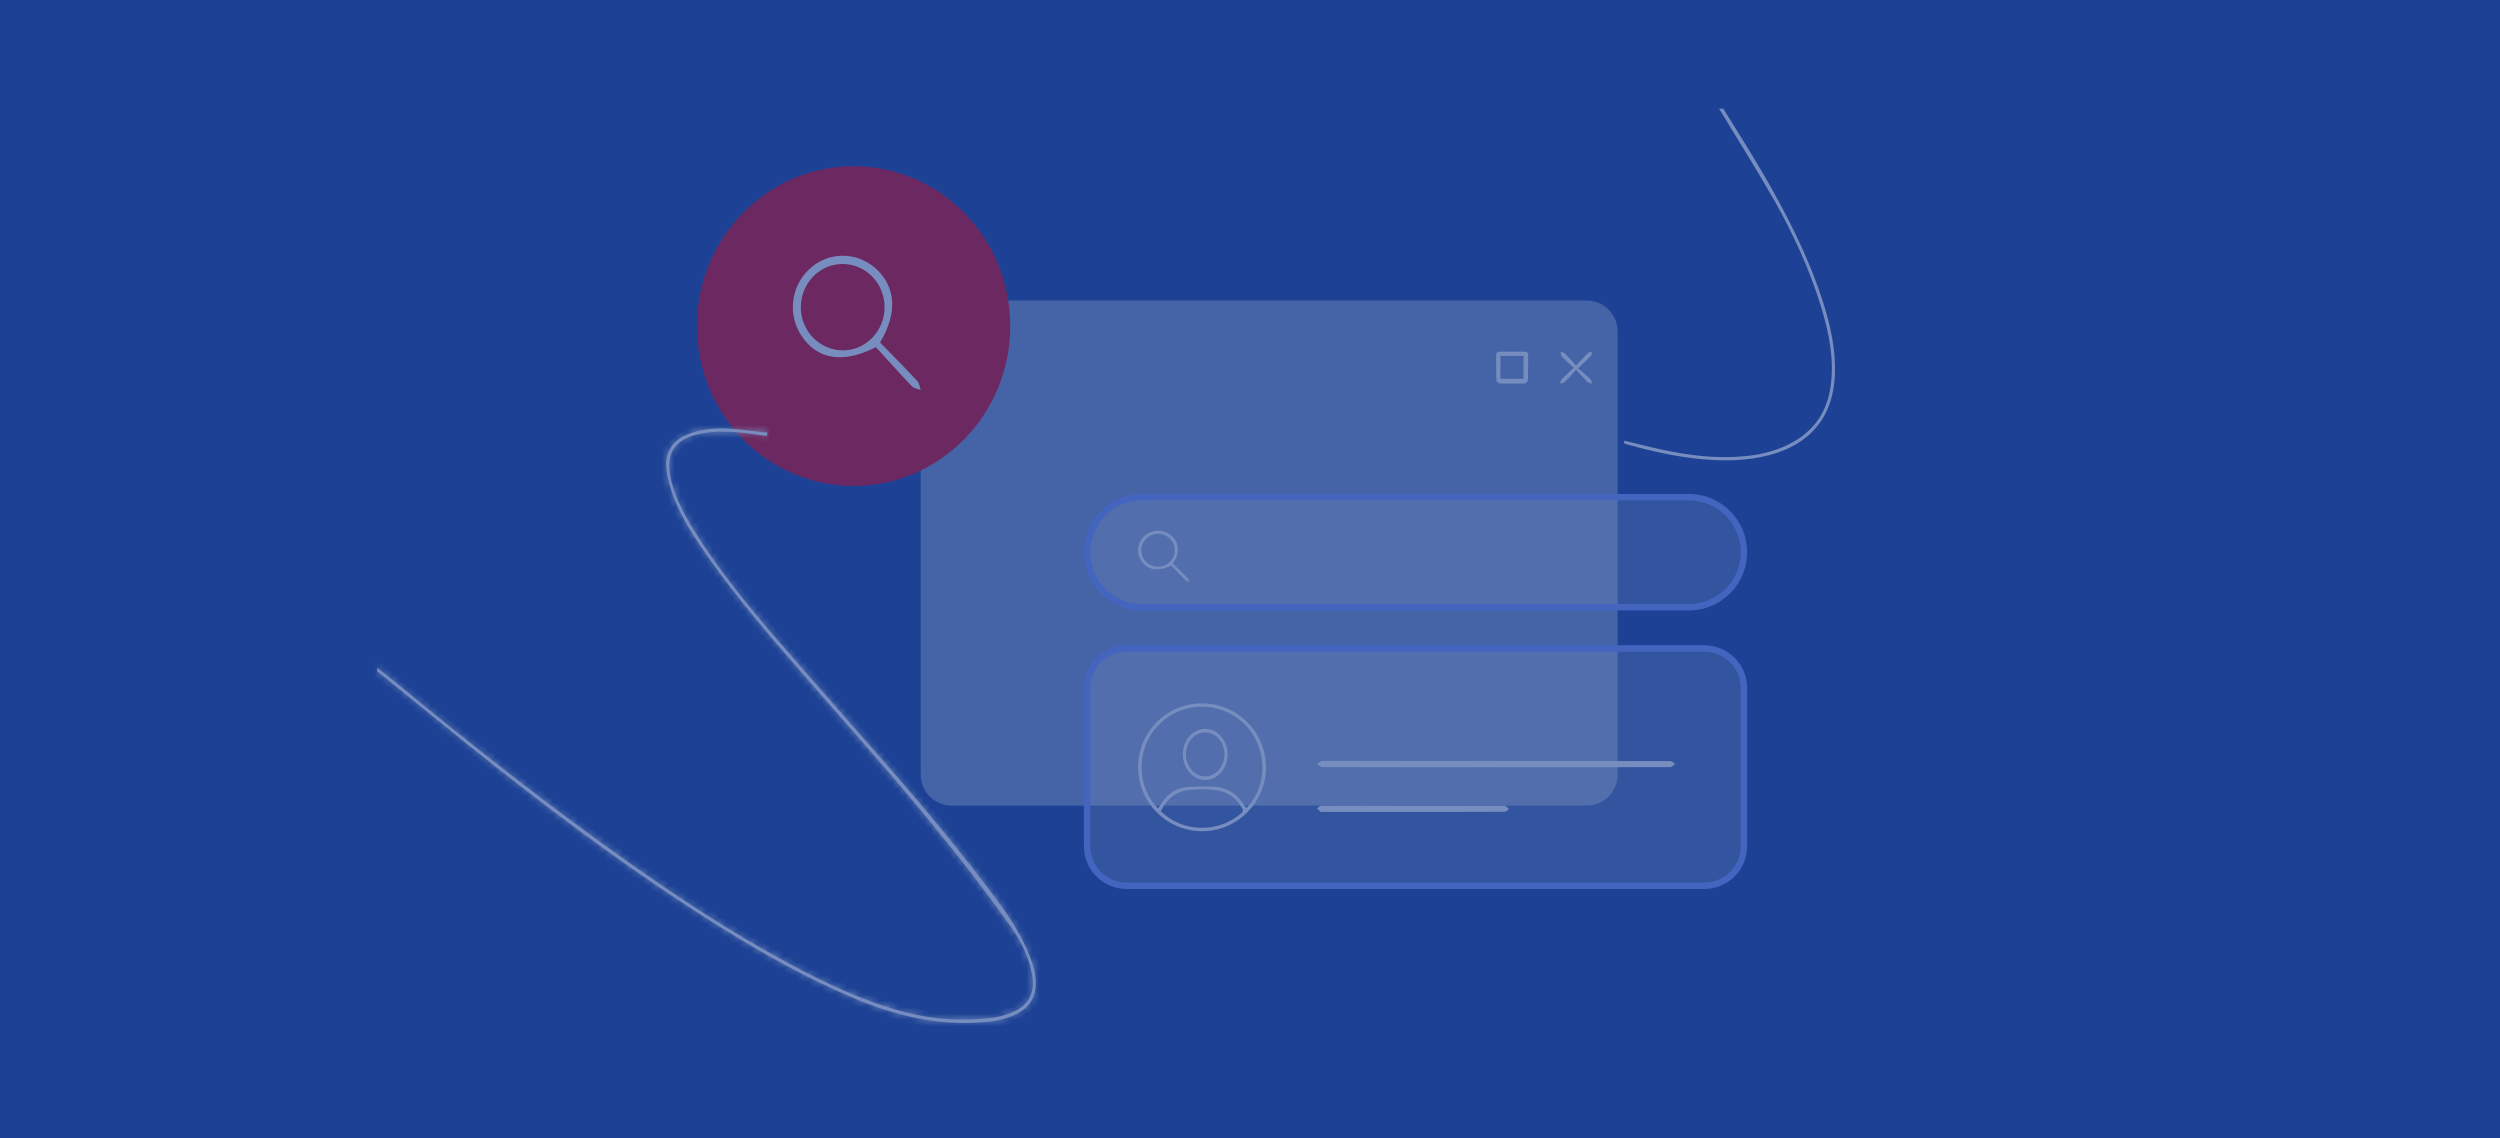 <?xml version="1.0" encoding="UTF-8"?> <svg xmlns="http://www.w3.org/2000/svg" width="391" height="178" viewBox="0 0 391 178" fill="none"><rect x="0" y="0" width="391" height="178" fill="#333333" stroke="none"/> <g clip-path="url(#clip0_373_2)"> <path d="M391 0H0V178H391V0Z" fill="#1D4294"></path> <path d="M248.167 47H148.833C146.164 47 144 49.18 144 51.87V121.13C144 123.82 146.164 126 148.833 126H248.167C250.836 126 253 123.82 253 121.13V51.87C253 49.18 250.836 47 248.167 47Z" fill="white" fill-opacity="0.45"></path> <path d="M264.147 77.488H178.627C173.725 77.488 169.752 81.461 169.752 86.363C169.752 91.264 173.725 95.237 178.627 95.237H264.147C269.049 95.237 273.022 91.264 273.022 86.363C273.022 81.461 269.049 77.488 264.147 77.488Z" fill="white" fill-opacity="0.25"></path> <path d="M264.147 77.757H178.627C173.874 77.757 170.021 81.61 170.021 86.363C170.021 91.116 173.874 94.969 178.627 94.969H264.147C268.9 94.969 272.753 91.116 272.753 86.363C272.753 81.61 268.9 77.757 264.147 77.757Z" stroke="#809CFF"></path> <path d="M169.752 107.608C169.752 104.043 172.642 101.154 176.206 101.154H266.568C270.132 101.154 273.022 104.043 273.022 107.608V132.35C273.022 135.914 270.132 138.804 266.568 138.804H176.206C172.642 138.804 169.752 135.914 169.752 132.35V107.608Z" fill="white" fill-opacity="0.25"></path> <path d="M176.206 101.423H266.568C269.984 101.423 272.753 104.192 272.753 107.608V132.35C272.753 135.766 269.984 138.536 266.568 138.536H176.206C172.79 138.536 170.021 135.766 170.021 132.35V107.608C170.021 104.192 172.79 101.423 176.206 101.423Z" stroke="#809CFF"></path> <path d="M269.525 17C271.533 20.257 273.594 23.488 275.536 26.797C279.327 33.272 282.749 39.916 285.06 47.055C286.249 50.755 287.108 54.507 286.989 58.428C286.778 65.085 283.211 69.501 276.659 71.195C273.224 72.081 269.737 72.146 266.236 71.82C262.26 71.455 258.376 70.609 254.545 69.514C254.254 69.436 253.832 69.423 254.07 68.928C256.064 69.41 258.046 69.931 260.04 70.348C264.268 71.247 268.548 71.768 272.881 71.351C275.642 71.091 278.284 70.413 280.701 68.98C284.004 67.026 285.813 64.108 286.315 60.382C286.897 56.135 286.051 52.044 284.822 48.006C283.039 42.169 280.489 36.633 277.491 31.33C274.73 26.484 271.745 21.768 268.865 17C269.09 17 269.314 17 269.525 17Z" fill="white"></path> <path d="M236.527 55.001C237.166 55.001 237.791 55.014 238.43 55.001C238.837 54.987 239 55.148 239 55.553C238.986 56.859 239.014 58.152 238.973 59.458C238.973 59.647 238.647 59.97 238.47 59.97C237.152 60.01 235.847 60.01 234.53 59.97C234.353 59.97 234.027 59.647 234.027 59.458C233.986 58.152 234.014 56.859 234 55.553C234 55.148 234.163 54.987 234.57 55.001C235.209 55.014 235.861 55.001 236.527 55.001ZM234.666 55.66C234.666 56.872 234.666 58.044 234.666 59.243C235.902 59.243 237.112 59.243 238.28 59.243C238.28 58.003 238.28 56.832 238.28 55.66C237.043 55.66 235.875 55.66 234.666 55.66Z" fill="white"></path> <path d="M246.135 57.521C245.432 56.873 244.829 56.352 244.281 55.775C244.112 55.606 244.126 55.282 244.042 55.014C244.281 55.098 244.576 55.113 244.744 55.268C245.32 55.845 245.854 56.465 246.5 57.169C247.202 56.409 247.764 55.789 248.368 55.197C248.508 55.071 248.761 55.057 248.958 55C248.915 55.225 248.958 55.521 248.831 55.648C248.255 56.254 247.623 56.817 246.809 57.606C247.525 58.225 248.171 58.732 248.747 59.296C248.901 59.451 248.915 59.761 249 60C248.761 59.929 248.452 59.929 248.298 59.775C247.722 59.197 247.188 58.578 246.5 57.817C245.811 58.578 245.292 59.211 244.702 59.775C244.548 59.929 244.239 59.916 244 59.986C244.07 59.761 244.07 59.493 244.225 59.338C244.801 58.761 245.404 58.211 246.135 57.521Z" fill="white"></path> <path d="M198 120.006C198.013 125.474 193.528 129.987 188.064 130C182.497 130.013 178.013 125.551 178 119.994C178 114.475 182.485 109.987 188 110C193.541 110.026 197.974 114.462 198 120.006ZM181.132 126.428C181.312 126.157 181.492 125.899 181.66 125.628C182.601 124.21 183.863 123.243 185.577 123.101C187.072 122.985 188.58 122.985 190.062 123.062C191.943 123.165 193.373 124.12 194.417 125.68C194.572 125.912 194.752 126.144 194.92 126.389C198.412 122.92 198.232 116.68 194.598 113.211C190.641 109.433 184.521 109.665 180.912 113.701C177.33 117.737 178.142 123.591 181.132 126.428ZM181.544 126.866C184.765 130.103 190.5 130.49 194.263 127.072C194.366 126.982 194.417 126.66 194.34 126.531C193.528 125.151 192.484 124.068 190.848 123.707C189.25 123.359 187.652 123.41 186.041 123.539C183.876 123.733 182.51 124.996 181.544 126.866Z" fill="white"></path> <path d="M233.974 120C224.929 120 215.87 120 206.824 119.975C206.55 119.975 206.275 119.645 206 119.468C206.262 119.315 206.524 119.01 206.786 119.01C224.929 118.986 243.072 119.01 261.215 119.036C261.477 119.036 261.739 119.34 262 119.492C261.751 119.671 261.49 119.975 261.241 119.975C252.156 120 243.059 120 233.974 120Z" fill="white"></path> <path d="M221 126.018C225.672 126.018 230.357 126.018 235.029 126.018C235.16 126.018 235.305 125.97 235.423 126.042C235.619 126.164 235.803 126.357 236 126.525C235.803 126.67 235.606 126.96 235.41 126.96C231.472 126.984 227.536 126.984 223.612 126.984C218.06 126.984 212.509 126.984 206.958 126.984C206.827 126.984 206.683 127.033 206.565 126.96C206.367 126.84 206.184 126.622 206 126.453C206.197 126.308 206.394 126.018 206.591 126.018C211.381 125.994 216.197 125.994 221 126.018C221 125.994 221 125.994 221 126.018Z" fill="white"></path> <path d="M183.454 88.165C184.249 88.94 185.032 89.692 185.789 90.467C185.913 90.6 185.938 90.818 186 91C185.814 90.927 185.578 90.903 185.441 90.77C184.659 89.994 183.914 89.183 183.193 88.444C181.131 89.449 179.53 89.183 178.548 87.778C177.667 86.53 177.865 84.846 179.02 83.805C180.176 82.763 181.939 82.726 183.156 83.732C184.448 84.822 184.572 86.409 183.454 88.165ZM183.74 86.094C183.752 84.664 182.585 83.501 181.132 83.489C179.679 83.478 178.499 84.64 178.499 86.07C178.499 87.487 179.679 88.638 181.144 88.638C182.56 88.638 183.728 87.487 183.74 86.094Z" fill="white"></path> <path d="M188.5 114C190.431 114 191.988 115.769 192 117.979C192 120.162 190.431 121.986 188.524 122C186.593 122.014 184.988 120.176 185 117.951C185 115.755 186.557 114 188.5 114ZM185.483 117.993C185.483 119.858 186.847 121.419 188.476 121.433C190.129 121.447 191.517 119.872 191.505 117.965C191.505 116.045 190.153 114.539 188.452 114.553C186.798 114.567 185.471 116.1 185.483 117.993Z" fill="white"></path> <path d="M133.5 76C147.031 76 158 64.807 158 51C158 37.193 147.031 26 133.5 26C119.969 26 109 37.193 109 51C109 64.807 119.969 76 133.5 76Z" fill="#E30613"></path> <path d="M137.635 53.559C139.622 55.594 141.578 57.566 143.472 59.601C143.783 59.95 143.845 60.523 144 61C143.534 60.809 142.944 60.746 142.603 60.396C140.647 58.361 138.784 56.23 136.983 54.291C131.829 56.93 127.824 56.23 125.371 52.542C123.167 49.266 123.664 44.847 126.551 42.112C129.438 39.377 133.847 39.282 136.89 41.921C140.119 44.783 140.429 48.949 137.635 53.559ZM138.349 48.122C138.381 44.37 135.462 41.317 131.829 41.285C128.196 41.254 125.247 44.306 125.247 48.058C125.247 51.779 128.196 54.8 131.86 54.8C135.399 54.8 138.318 51.779 138.349 48.122Z" fill="white"></path> <path d="M62.699 107.391C61.474 106.391 60.237 105.405 59.013 104.418C59.013 104.636 59.013 104.854 59 105.059C59.193 105.2 59.4 105.315 59.58 105.456C65.392 110.146 71.153 114.914 77.017 119.54C88.436 128.549 100.138 137.187 112.497 144.902C119.367 149.195 126.416 153.155 133.93 156.282C140.039 158.806 146.341 160.344 153.03 159.934C155.105 159.806 157.167 159.537 159.061 158.55C160.982 157.55 161.987 155.987 162 153.808C162.013 152.386 161.652 151.053 161.149 149.759C159.899 146.542 158.069 143.646 156.033 140.903C150.658 133.675 144.91 126.742 138.982 119.95C133.144 113.26 127.254 106.609 121.429 99.881C117.279 95.088 113.296 90.167 109.791 84.887C108.09 82.311 106.492 79.684 105.461 76.762C105.138 75.84 104.881 74.878 104.752 73.917C104.339 70.739 105.693 68.817 108.812 68.009C112.536 67.048 116.222 67.676 119.96 68.189L120.024 67.612C119.831 67.612 119.637 67.638 119.457 67.612C117.769 67.433 116.093 67.189 114.405 67.061C112.201 66.894 110.023 67.048 107.922 67.779C105.242 68.701 103.85 70.79 104.249 73.571C104.455 75.032 104.855 76.506 105.396 77.877C106.737 81.273 108.747 84.311 110.848 87.284C115.333 93.615 120.385 99.484 125.476 105.328C130.231 110.787 135.038 116.195 139.742 121.68C143.287 125.82 146.753 130.036 150.143 134.316C152.927 137.84 155.62 141.441 158.198 145.107C159.744 147.298 160.917 149.746 161.42 152.437C161.948 155.256 160.866 157.307 158.185 158.383C157.321 158.729 156.393 158.999 155.466 159.127C150.774 159.78 146.122 159.498 141.547 158.294C135.013 156.589 128.955 153.693 123.053 150.502C114.379 145.824 106.17 140.416 98.14 134.739C85.948 126.114 74.221 116.874 62.699 107.391Z" fill="white"></path> <mask id="mask0_373_2" style="mask-type:luminance" maskUnits="userSpaceOnUse" x="59" y="67" width="104" height="93"> <path d="M62.699 107.391C61.474 106.391 60.237 105.405 59.013 104.418C59.013 104.636 59.013 104.854 59 105.059C59.193 105.2 59.4 105.315 59.58 105.456C65.392 110.146 71.153 114.914 77.017 119.54C88.436 128.549 100.138 137.187 112.497 144.902C119.367 149.195 126.416 153.155 133.93 156.282C140.039 158.806 146.341 160.344 153.03 159.934C155.105 159.806 157.167 159.537 159.061 158.55C160.982 157.55 161.987 155.987 162 153.808C162.013 152.386 161.652 151.053 161.149 149.759C159.899 146.542 158.069 143.646 156.033 140.903C150.658 133.675 144.91 126.742 138.982 119.95C133.144 113.26 127.254 106.609 121.429 99.881C117.279 95.088 113.296 90.167 109.791 84.887C108.09 82.311 106.492 79.684 105.461 76.762C105.138 75.84 104.881 74.878 104.752 73.917C104.339 70.739 105.693 68.817 108.812 68.009C112.536 67.048 116.222 67.676 119.96 68.189L120.024 67.612C119.831 67.612 119.637 67.638 119.457 67.612C117.769 67.433 116.093 67.189 114.405 67.061C112.201 66.894 110.023 67.048 107.922 67.779C105.242 68.701 103.85 70.79 104.249 73.571C104.455 75.032 104.855 76.506 105.396 77.877C106.737 81.273 108.747 84.311 110.848 87.284C115.333 93.615 120.385 99.484 125.476 105.328C130.231 110.787 135.038 116.195 139.742 121.68C143.287 125.82 146.753 130.036 150.143 134.316C152.927 137.84 155.62 141.441 158.198 145.107C159.744 147.298 160.917 149.746 161.42 152.437C161.948 155.256 160.866 157.307 158.185 158.383C157.321 158.729 156.393 158.999 155.466 159.127C150.774 159.78 146.122 159.498 141.547 158.294C135.013 156.589 128.955 153.693 123.053 150.502C114.379 145.824 106.17 140.416 98.14 134.739C85.948 126.114 74.221 116.874 62.699 107.391Z" fill="white"></path> </mask> <g mask="url(#mask0_373_2)"> <path d="M59.013 104.418L59.64 103.639L58.013 102.328V104.418H59.013ZM62.699 107.391L63.334 106.619L63.331 106.616L62.699 107.391ZM98.14 134.739L97.563 135.555L97.563 135.556L98.14 134.739ZM141.547 158.294L141.801 157.327L141.799 157.326L141.547 158.294ZM158.185 158.383L158.557 159.312L158.558 159.311L158.185 158.383ZM158.198 145.107L157.38 145.682L157.381 145.683L158.198 145.107ZM150.143 134.316L150.928 133.696L150.927 133.695L150.143 134.316ZM139.742 121.68L140.502 121.03L140.501 121.029L139.742 121.68ZM110.848 87.284L110.031 87.861L110.032 87.862L110.848 87.284ZM104.249 73.571L105.239 73.431V73.429L104.249 73.571ZM107.922 67.779L108.248 68.724L108.251 68.723L107.922 67.779ZM119.457 67.612L119.598 66.622L119.58 66.62L119.563 66.618L119.457 67.612ZM120.024 67.612L121.018 67.723L121.142 66.612H120.024V67.612ZM119.96 68.189L119.824 69.18L120.839 69.319L120.953 68.3L119.96 68.189ZM108.812 68.009L108.562 67.041L108.561 67.041L108.812 68.009ZM104.752 73.917L103.76 74.046L103.761 74.05L104.752 73.917ZM105.461 76.762L104.517 77.092L104.518 77.095L105.461 76.762ZM109.791 84.887L108.957 85.438L108.958 85.44L109.791 84.887ZM161.149 149.759L162.081 149.397V149.396L161.149 149.759ZM162 153.808L161 153.799V153.802L162 153.808ZM133.93 156.282L133.546 157.205L133.548 157.206L133.93 156.282ZM112.497 144.902L113.027 144.054V144.053L112.497 144.902ZM59.58 105.456L60.208 104.678L60.202 104.673L60.196 104.668L59.58 105.456ZM59 105.059L58.002 104.996L57.968 105.543L58.411 105.867L59 105.059ZM58.385 105.196C59.615 106.188 60.845 107.169 62.066 108.166L63.331 106.616C62.104 105.614 60.859 104.622 59.64 103.639L58.385 105.196ZM62.063 108.163C73.595 117.655 85.344 126.911 97.563 135.555L98.718 133.923C86.553 125.317 74.846 116.094 63.334 106.619L62.063 108.163ZM97.563 135.556C105.608 141.244 113.855 146.678 122.578 151.382L123.528 149.622C114.905 144.971 106.731 139.588 98.718 133.923L97.563 135.556ZM122.578 151.382C128.504 154.585 134.643 157.526 141.294 159.261L141.799 157.326C135.382 155.652 129.408 152.801 123.528 149.622L122.578 151.382ZM141.292 159.261C145.995 160.499 150.781 160.789 155.604 160.117L155.329 158.136C150.769 158.772 146.249 158.498 141.801 157.327L141.292 159.261ZM155.602 160.117C156.626 159.976 157.633 159.682 158.557 159.312L157.813 157.455C157.01 157.777 156.161 158.021 155.329 158.136L155.602 160.117ZM158.558 159.311C160.06 158.708 161.21 157.79 161.886 156.539C162.56 155.289 162.698 153.827 162.403 152.253L160.437 152.621C160.67 153.867 160.531 154.839 160.126 155.589C159.722 156.336 158.99 156.982 157.812 157.455L158.558 159.311ZM162.403 152.253C161.868 149.391 160.625 146.812 159.015 144.53L157.381 145.683C158.863 147.784 159.966 150.1 160.437 152.621L162.403 152.253ZM159.016 144.531C156.427 140.85 153.722 137.234 150.928 133.696L149.358 134.936C152.131 138.446 154.813 142.033 157.38 145.682L159.016 144.531ZM150.927 133.695C147.53 129.405 144.055 125.179 140.502 121.03L138.983 122.331C142.518 126.46 145.977 130.666 149.359 134.937L150.927 133.695ZM140.501 121.029C135.795 115.542 130.975 110.119 126.23 104.671L124.721 105.985C129.487 111.455 134.281 116.849 138.983 122.331L140.501 121.029ZM126.23 104.671C121.137 98.825 116.116 92.99 111.664 86.706L110.032 87.862C114.549 94.239 119.632 100.143 124.721 105.985L126.23 104.671ZM111.665 86.707C109.569 83.741 107.62 80.787 106.326 77.51L104.466 78.244C105.854 81.76 107.925 84.88 110.031 87.861L111.665 86.707ZM106.326 77.51C105.812 76.208 105.434 74.81 105.239 73.431L103.259 73.711C103.477 75.254 103.898 76.804 104.466 78.244L106.326 77.51ZM105.239 73.429C105.069 72.243 105.286 71.275 105.772 70.519C106.261 69.758 107.077 69.127 108.248 68.724L107.597 66.833C106.087 67.353 104.867 68.228 104.089 69.438C103.309 70.652 103.03 72.119 103.259 73.713L105.239 73.429ZM108.251 68.723C110.187 68.05 112.22 67.899 114.329 68.058L114.481 66.064C112.183 65.89 109.859 66.046 107.594 66.834L108.251 68.723ZM114.329 68.058C116.003 68.185 117.606 68.421 119.351 68.606L119.563 66.618C117.931 66.444 116.183 66.193 114.481 66.064L114.329 68.058ZM119.316 68.602C119.495 68.628 119.659 68.625 119.769 68.621C119.91 68.616 119.947 68.612 120.024 68.612V66.612C119.955 66.612 119.89 66.614 119.838 66.617C119.777 66.619 119.745 66.621 119.702 66.622C119.664 66.624 119.639 66.624 119.62 66.623C119.602 66.623 119.596 66.622 119.598 66.622L119.316 68.602ZM120.095 67.198C116.423 66.695 112.518 66.02 108.562 67.041L109.061 68.978C112.555 68.076 116.021 68.658 119.824 69.18L120.095 67.198ZM108.561 67.041C106.856 67.483 105.492 68.266 104.635 69.506C103.775 70.749 103.533 72.297 103.76 74.046L105.744 73.789C105.558 72.36 105.786 71.357 106.28 70.643C106.776 69.925 107.648 69.344 109.062 68.978L108.561 67.041ZM103.761 74.05C103.901 75.096 104.179 76.124 104.517 77.092L106.405 76.433C106.098 75.555 105.861 74.661 105.743 73.784L103.761 74.05ZM104.518 77.095C105.592 80.138 107.247 82.85 108.957 85.438L110.625 84.336C108.932 81.773 107.392 79.23 106.404 76.43L104.518 77.095ZM108.958 85.44C112.497 90.771 116.51 95.728 120.673 100.536L122.185 99.227C118.048 94.449 114.096 89.564 110.624 84.334L108.958 85.44ZM120.673 100.536C126.498 107.264 132.398 113.927 138.229 120.608L139.735 119.293C133.889 112.594 128.01 105.955 122.185 99.227L120.673 100.536ZM138.229 120.608C144.146 127.388 149.876 134.3 155.23 141.5L156.835 140.307C151.44 133.051 145.674 126.097 139.735 119.293L138.229 120.608ZM155.23 141.499C157.239 144.205 159.012 147.02 160.217 150.121L162.081 149.396C160.786 146.064 158.899 143.087 156.835 140.307L155.23 141.499ZM160.217 150.121C160.696 151.354 161.011 152.553 161 153.799L163 153.817C163.014 152.219 162.608 150.752 162.081 149.397L160.217 150.121ZM161 153.802C160.994 154.734 160.779 155.482 160.398 156.091C160.016 156.702 159.432 157.23 158.599 157.663L159.523 159.437C160.611 158.871 161.489 158.117 162.094 157.152C162.699 156.184 162.992 155.061 163 153.814L161 153.802ZM158.599 157.663C156.899 158.549 155.013 158.81 152.968 158.936L153.091 160.932C155.196 160.802 157.434 160.525 159.523 159.437L158.599 157.663ZM152.968 158.936C146.476 159.334 140.33 157.845 134.312 155.358L133.548 157.206C139.748 159.768 146.205 161.354 153.091 160.932L152.968 158.936ZM134.314 155.358C126.87 152.261 119.872 148.332 113.027 144.054L111.967 145.75C118.861 150.058 125.962 154.049 133.546 157.205L134.314 155.358ZM113.027 144.053C100.71 136.365 89.04 127.752 77.637 118.755L76.398 120.325C87.832 129.347 99.565 138.008 111.967 145.75L113.027 144.053ZM77.637 118.755C71.777 114.132 66.034 109.379 60.208 104.678L58.952 106.234C64.751 110.913 70.529 115.695 76.398 120.325L77.637 118.755ZM60.196 104.668C60.068 104.568 59.939 104.484 59.841 104.42C59.733 104.349 59.66 104.302 59.589 104.251L58.411 105.867C58.534 105.956 58.66 106.037 58.749 106.095C58.847 106.159 58.911 106.203 58.964 106.244L60.196 104.668ZM59.998 105.121C60.013 104.879 60.013 104.629 60.013 104.418H58.013C58.013 104.642 58.013 104.828 58.002 104.996L59.998 105.121ZM120.953 68.3L121.018 67.723L119.03 67.501L118.966 68.078L120.953 68.3Z" fill="white"></path> </g> <rect width="391" height="178" fill="#1D4294" fill-opacity="0.6"></rect> </g> <defs> <clipPath id="clip0_373_2"> <rect width="391" height="178" fill="white"></rect> </clipPath> </defs> </svg> 